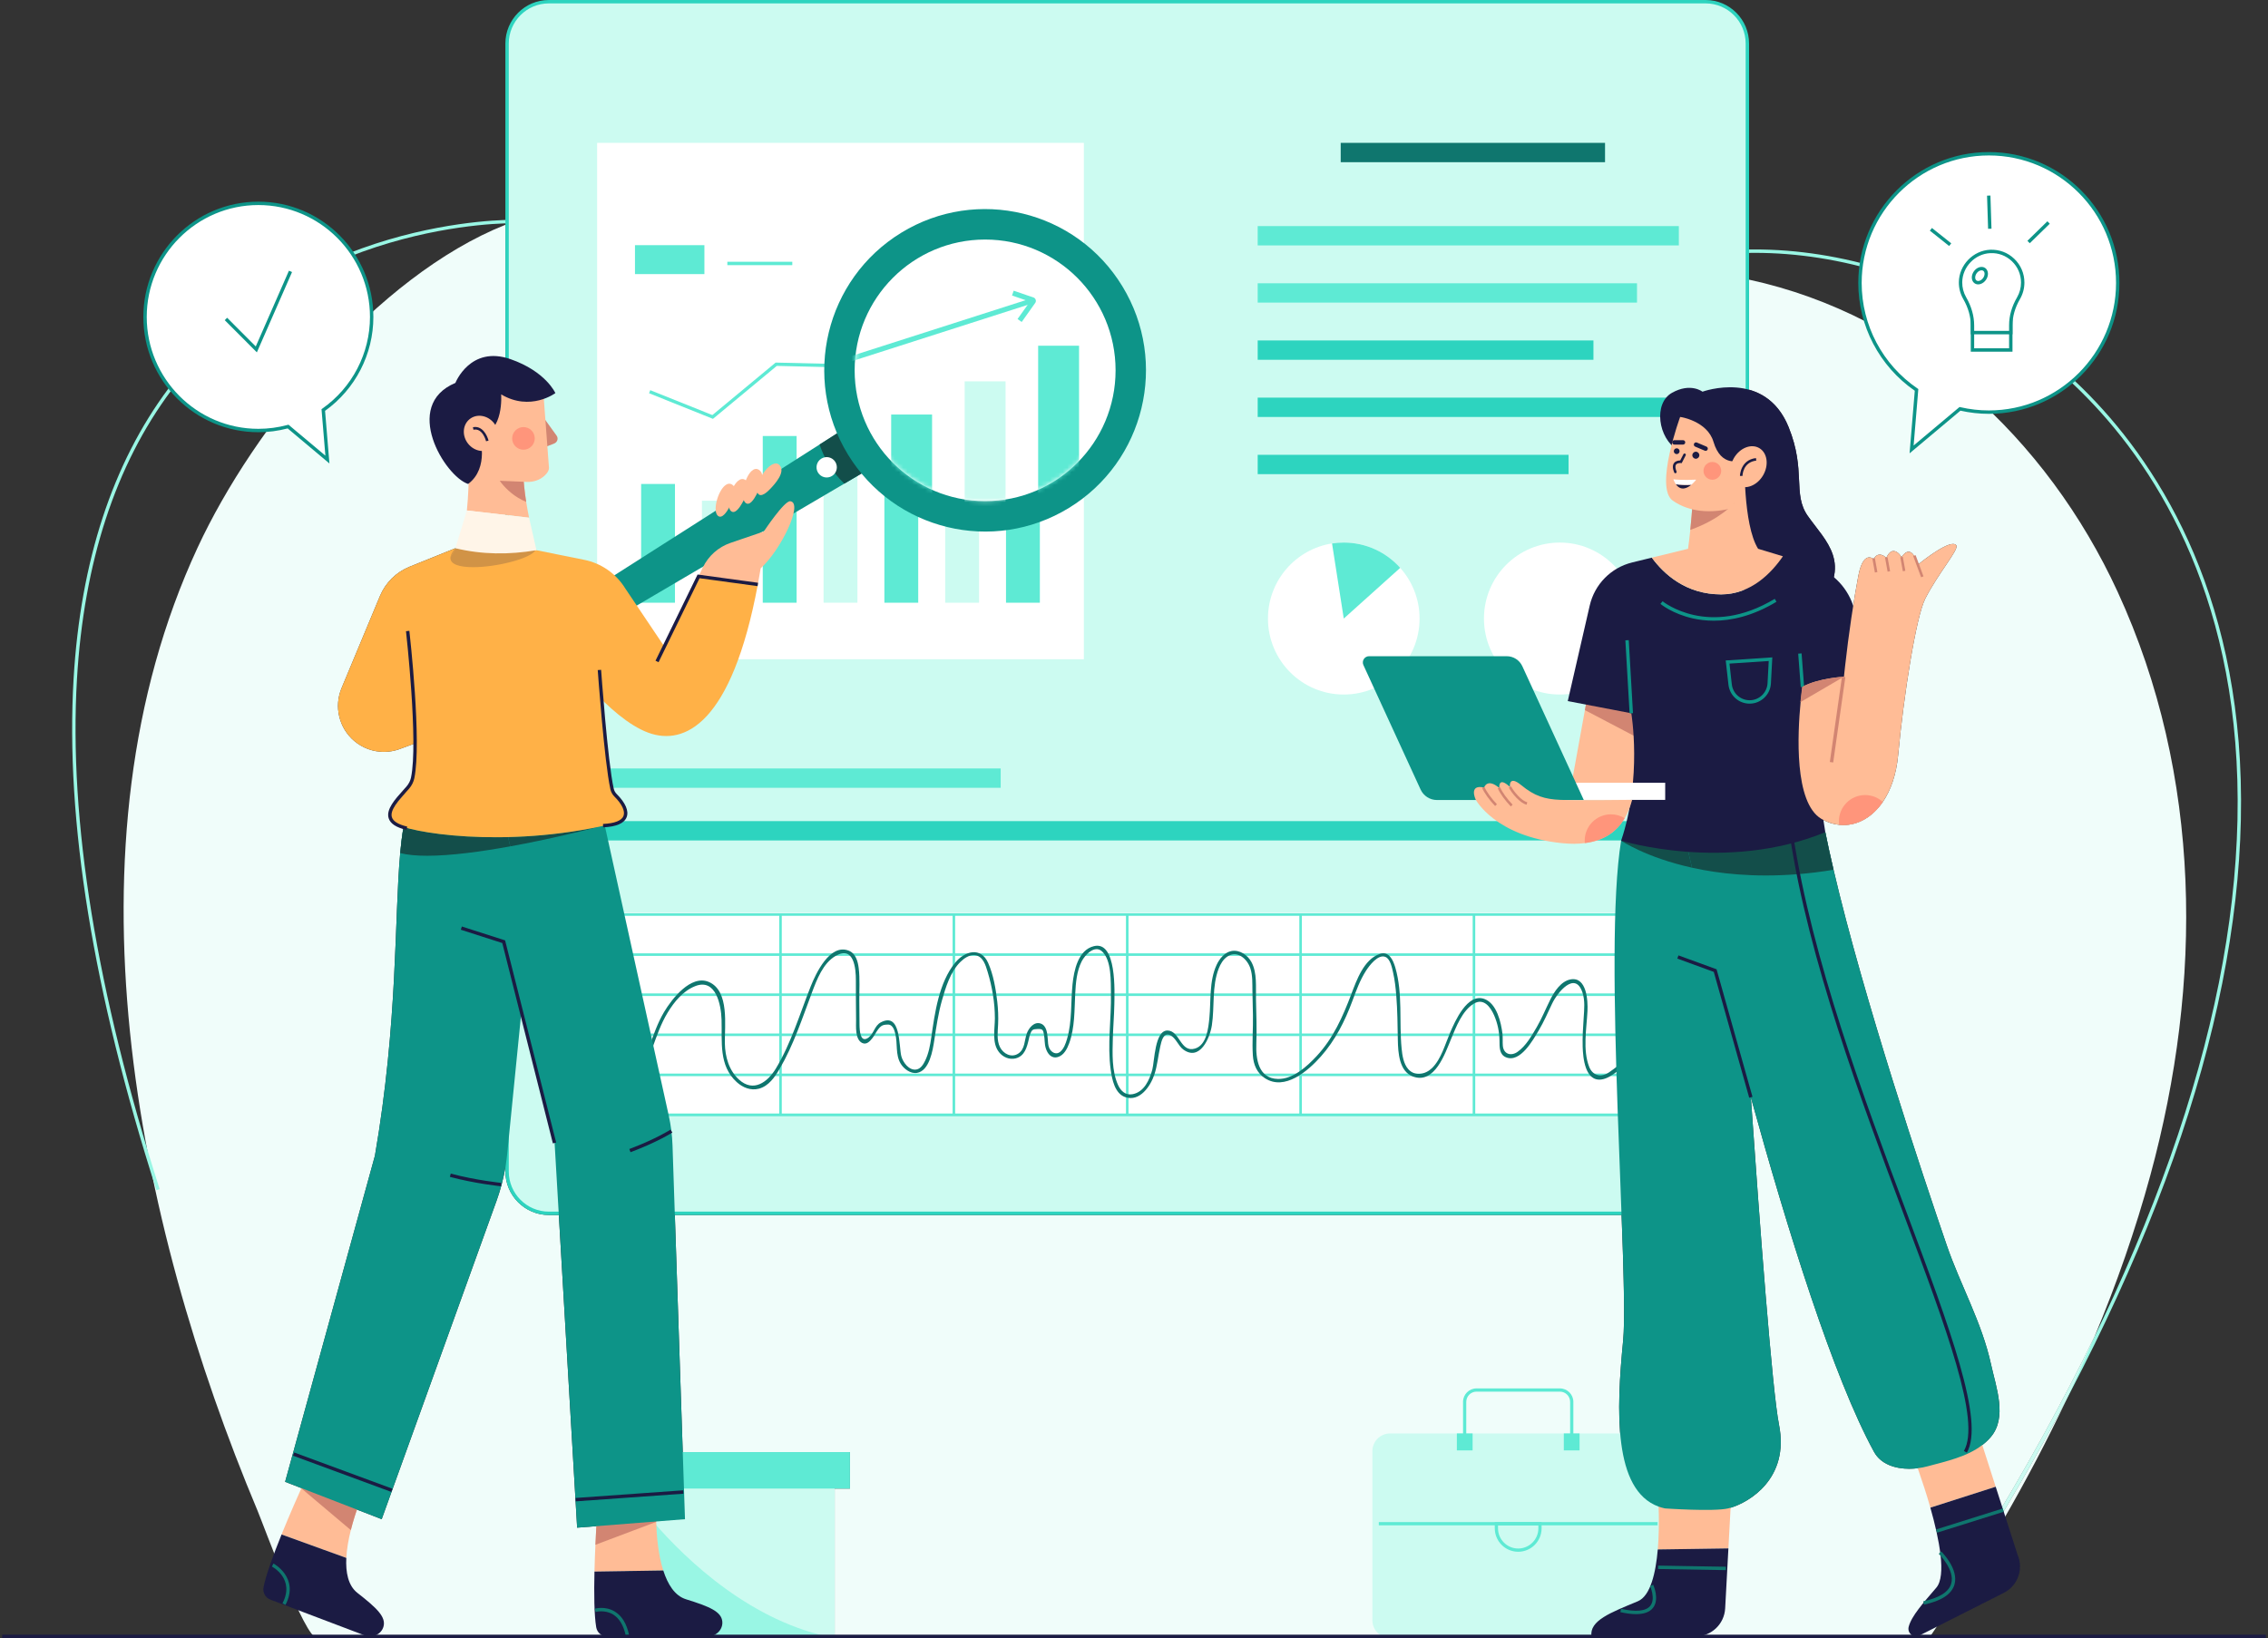 <svg width="526" height="380" viewBox="0 0 526 380" fill="none" xmlns="http://www.w3.org/2000/svg">
<rect x="0" y="0" width="526" height="380" fill="#333333" stroke="none"/>
<path d="M460.601 357.352L459.935 356.943C498.018 294.84 517.861 238.734 518.92 190.176C520.014 139.957 500.592 109.252 484.11 92.336C468.278 76.09 447.555 64.788 425.75 60.514C405.313 56.508 385.309 59.053 370.87 67.497L370.474 66.817C385.077 58.277 405.281 55.697 425.901 59.741C447.86 64.045 468.731 75.426 484.673 91.785C501.262 108.809 520.806 139.701 519.706 190.192C518.647 238.891 498.76 295.134 460.601 357.352Z" fill="#99F6E4"/>
<path d="M447.395 380H193.579V345.318H197.129V336.854H158.346L156.511 281.86H376.08C376.586 295.386 376.897 306.317 376.435 311.048C374.853 327.193 374.14 345.658 384.671 349.504C385.133 349.671 385.621 349.809 386.13 349.92C386.13 349.92 391.138 350.273 395.483 350.273C397.655 350.273 399.664 350.185 400.799 349.92C400.971 349.882 401.157 349.835 401.361 349.765C405.621 348.517 415.093 343.026 412.587 330.487C411.016 322.607 408.12 284.098 406.061 254.548C414.511 285.211 425.178 319.528 434.637 336.817C436.181 339.628 439.444 340.722 442.783 340.722C443.44 340.722 444.103 340.681 444.754 340.599C445.546 340.505 446.326 340.353 447.074 340.148C451.318 338.998 456.15 337.983 459.734 335.215C460.435 334.689 461.086 334.084 461.673 333.397C465.603 328.848 462.931 321.813 461.783 316.574C459.624 306.673 454.713 298.245 451.466 288.795C446.059 273.019 432.251 231.774 425.241 201.772C424.524 198.74 423.889 195.815 423.33 193.041L405.646 193.58V137.171L421.365 141.034C429.944 130.789 423.374 125.528 419.268 119.691C415.665 114.569 418.941 109.25 414.816 99.072C412.672 93.782 409.145 91.376 405.646 90.407V64.876C444.047 73.191 474.723 101.651 491.13 137.293C510.766 179.944 510.895 227.938 498.7 272.691C495.258 285.321 490.891 297.819 485.757 310.103C478.37 325.299 469.759 340.921 459.935 356.943L460.601 357.352C467.442 346.2 473.698 335.237 479.36 324.476C470.281 343.71 459.416 362.326 447.395 380ZM426.527 191.339C426.863 191.377 427.196 191.393 427.53 191.393C430.884 191.393 434.238 189.599 436.665 186.028C438.482 183.374 439.796 179.733 440.227 175.115C441.538 161.065 444.392 143.027 446.514 138.867C449.523 132.957 454.374 127.44 453.72 126.518C453.556 126.288 453.292 126.188 452.956 126.188C450.62 126.188 444.811 130.986 444.811 130.986C444.811 130.986 444.053 127.995 442.641 127.995C442.17 127.995 441.626 128.327 441.013 129.213C441.013 129.213 440.174 127.824 439.155 127.824C438.614 127.824 438.02 128.215 437.476 129.41C437.476 129.41 436.769 128.659 435.948 128.659C435.474 128.659 434.961 128.911 434.527 129.71C434.527 129.71 434.1 129.297 433.518 129.297C432.732 129.297 431.67 130.044 430.994 133.548C429.941 139.024 428.721 147.259 427.919 154.517C427.825 155.36 427.731 156.179 427.652 156.991C427.652 156.991 421.758 157.29 418.026 159.355C418.026 159.355 417.819 160.734 417.602 162.909C416.894 170.135 416.083 186.195 422.412 189.955C423.723 190.734 425.112 191.2 426.527 191.339ZM145.37 380H73.522C70.66 380 61.114 353.746 59.729 350.446C31.462 283.096 13.744 196.162 45.822 127.046C58.851 98.975 87.383 64.039 117.211 52.146V88.748L111.709 88.828L106.732 104.194L113.15 111.417L117.211 111.586V125.697L113.936 124.813L107.035 126.878L105.618 127.178L94.987 131.468C91.899 132.715 89.433 135.146 88.138 138.221L79.215 159.634C77.427 163.925 78.617 168.883 82.157 171.889C84.109 173.545 86.554 174.414 89.033 174.415C90.267 174.415 91.509 174.2 92.703 173.759L96.091 172.511C96.143 177.01 95.96 180.62 95.335 181.773C93.24 185.643 88.524 188.685 91.406 190.898C91.791 191.194 92.531 191.519 93.583 191.847C93.399 192.893 93.239 194.003 93.098 195.172C92.996 196.045 92.902 196.953 92.815 197.899C91.432 213.06 92.32 236.959 86.952 268.101L66.125 343.751L88.524 352.419L115.175 278.513C116.081 276.001 116.762 273.406 117.211 270.774V271.758C117.211 277.328 121.731 281.86 127.288 281.86H129.604L133.849 354.389L145.37 353.482V380Z" fill="#F0FDFA"/>
<path d="M460.601 357.352L459.935 356.942C469.759 340.92 478.369 325.299 485.757 310.103C483.739 314.929 481.604 319.72 479.36 324.476C473.698 335.237 467.442 346.2 460.601 357.352Z" fill="#CCFBF1"/>
<path d="M36.278 276.101C21.599 230.204 15.135 190.293 17.067 157.477C18.674 130.184 26.085 107.515 39.094 90.1C68.899 50.201 118.684 50.989 119.185 51.003L119.165 51.791C118.681 51.776 69.273 51.006 39.716 90.581C26.804 107.871 19.448 130.396 17.851 157.532C15.926 190.249 22.378 230.059 37.027 275.862L36.278 276.101Z" fill="#99F6E4"/>
<path d="M395.57 281.466H127.287C121.939 281.466 117.603 277.12 117.603 271.758V10.104C117.603 4.741 121.939 0.394 127.287 0.394H395.57C400.918 0.394 405.253 4.741 405.253 10.104V271.758C405.253 277.12 400.918 281.466 395.57 281.466Z" fill="#CCFBF1"/>
<path d="M127.287 0.788C122.164 0.788 117.996 4.967 117.996 10.104V271.758C117.996 276.893 122.164 281.072 127.287 281.072H395.567C400.691 281.072 404.86 276.893 404.86 271.758V10.104C404.86 4.967 400.691 0.788 395.567 0.788H127.287ZM395.567 281.86H127.287C121.731 281.86 117.21 277.328 117.21 271.758V10.104C117.21 4.533 121.731 0 127.287 0H395.567C401.125 0 405.646 4.533 405.646 10.104V271.758C405.646 277.328 401.125 281.86 395.567 281.86Z" fill="#2DD4BF"/>
<path d="M372.244 33.141H310.941V37.626H372.244V33.141Z" fill="#0F766E"/>
<path d="M389.359 52.447H291.687V56.932H389.359V52.447Z" fill="#5EEAD4"/>
<path d="M379.657 65.712H291.687V70.197H379.657V65.712Z" fill="#5EEAD4"/>
<path d="M369.556 78.977H291.687V83.462H369.556V78.977Z" fill="#2DD4BF"/>
<path d="M389.359 92.242H291.687V96.727H389.359V92.242Z" fill="#2DD4BF"/>
<path d="M363.784 105.507H291.687V109.992H363.784V105.507Z" fill="#2DD4BF"/>
<path d="M232.081 178.267H138.338V182.752H232.081V178.267Z" fill="#5EEAD4"/>
<path d="M380.99 190.482H138.608V194.967H380.99V190.482Z" fill="#2DD4BF"/>
<path d="M251.373 33.141H138.486V152.928H251.373V33.141Z" fill="white"/>
<path d="M156.542 112.27H148.694V139.818H156.542V112.27Z" fill="#5EEAD4"/>
<path d="M170.646 116.153H162.797V139.818H170.646V116.153Z" fill="#CCFBF1"/>
<path d="M184.75 101.145H176.901V139.818H184.75V101.145Z" fill="#5EEAD4"/>
<path d="M198.854 103.914H191.005V139.818H198.854V103.914Z" fill="#CCFBF1"/>
<path d="M212.957 91.521H205.109V139.818H212.957V91.521Z" fill="#5EEAD4"/>
<path d="M227.061 84.825H219.212V139.819H227.061V84.825Z" fill="#CCFBF1"/>
<path d="M241.165 78.855H233.316V139.819H241.165V78.855Z" fill="#5EEAD4"/>
<path d="M165.351 97.165L150.529 91.221L150.812 90.511L165.213 96.287L179.888 84.111L193.576 84.43L234.838 58.883L235.239 59.533L193.784 85.199L180.155 84.882L165.351 97.165Z" fill="#5EEAD4"/>
<path d="M163.368 56.873H147.265V63.585H163.368V56.873Z" fill="#5EEAD4"/>
<path d="M183.752 60.722H168.688V61.51H183.752V60.722Z" fill="#5EEAD4"/>
<path d="M379.323 143.491C379.323 153.226 371.455 161.117 361.744 161.117C352.036 161.117 344.164 153.226 344.164 143.491C344.164 133.756 352.036 125.864 361.744 125.864C371.455 125.864 379.323 133.756 379.323 143.491Z" fill="white"/>
<path d="M311.649 161.118C301.941 161.118 294.069 153.227 294.069 143.494C294.069 134.691 300.511 127.388 308.93 126.069C309.813 125.934 310.722 125.863 311.649 125.863C316.852 125.863 321.523 128.131 324.736 131.731C327.531 134.853 329.229 138.976 329.229 143.494C329.229 153.227 321.357 161.118 311.649 161.118Z" fill="white"/>
<path d="M311.649 143.494L308.93 126.069C309.813 125.934 310.722 125.863 311.649 125.863C316.852 125.863 321.523 128.131 324.736 131.731L311.649 143.494Z" fill="#5EEAD4"/>
<path d="M381.644 211.752H140.401V258.244H381.644V211.752Z" fill="white"/>
<path d="M141.108 258.348H381.754V212.448H141.108V258.348ZM382.345 258.941H140.519V211.856H382.345V258.941Z" fill="#5EEAD4"/>
<path d="M382.049 249.05H140.813V249.643H382.049V249.05Z" fill="#5EEAD4"/>
<path d="M382.049 239.752H140.813V240.344H382.049V239.752Z" fill="#5EEAD4"/>
<path d="M382.049 230.453H140.813V231.046H382.049V230.453Z" fill="#5EEAD4"/>
<path d="M382.049 221.155H140.813V221.747H382.049V221.155Z" fill="#5EEAD4"/>
<path d="M342.14 212.152H341.549V258.644H342.14V212.152Z" fill="#5EEAD4"/>
<path d="M301.932 212.152H301.344V258.644H301.932V212.152Z" fill="#5EEAD4"/>
<path d="M261.726 212.152H261.137V258.644H261.726V212.152Z" fill="#5EEAD4"/>
<path d="M221.52 212.152H220.931V258.644H221.52V212.152Z" fill="#5EEAD4"/>
<path d="M181.314 212.152H180.724V258.644H181.314V212.152Z" fill="#5EEAD4"/>
<path d="M147.439 251.281C150.946 246.383 151.704 240.076 154.836 234.916C156.365 232.401 158.388 229.904 161.188 228.779C166.014 226.841 167.245 233.085 167.347 236.552C167.498 241.652 166.654 247.187 170.857 251.02C172.26 252.296 174.116 253.056 176.01 252.552C178.28 251.946 179.692 249.863 180.816 247.947C184.033 242.462 186.076 236.177 188.311 230.245C189.44 227.25 190.875 223.411 193.832 221.734C198.046 219.339 198.507 224.634 198.497 227.424C198.486 230.484 198.518 233.542 198.544 236.599C198.557 238.068 198.255 241.135 199.978 241.955C200.992 242.437 201.796 241.516 202.364 240.776C202.859 240.133 203.203 239.379 203.696 238.743C204.161 238.137 204.574 237.775 205.412 237.706C206.182 237.643 206.55 237.633 207.073 238.342C207.364 238.74 207.5 239.297 207.623 239.761C208.229 242.055 207.606 244.656 208.903 246.774C209.624 247.953 211.176 249.129 212.635 248.898C215.58 248.432 216.328 243.622 216.682 241.308C217.154 238.213 217.597 235.137 218.447 232.117C219.303 229.075 220.413 225.441 222.719 223.165C223.598 222.302 224.807 221.438 226.106 221.583C228.004 221.797 228.598 223.944 229.062 225.482C230.108 228.959 230.736 232.593 230.733 236.227C230.731 238.74 230.003 241.882 231.672 244.054C232.567 245.22 234.086 245.888 235.54 245.526C237.664 244.996 238.178 242.925 238.609 241.053C238.695 240.678 238.76 240.293 238.9 239.937C239.314 238.878 239.479 238.755 240.616 238.708C241.868 238.658 241.917 238.954 242.118 239.994C242.321 241.04 242.216 242.1 242.531 243.137C242.929 244.448 243.848 245.655 245.361 245.201C246.758 244.785 247.505 243.288 247.967 242.021C249.293 238.383 249.17 234.355 249.367 230.547C249.499 228.023 249.701 225.315 250.863 223.024C251.619 221.536 253.851 219.125 255.577 220.694C257.823 222.74 257.603 227.723 257.655 230.475C257.765 236.379 256.777 242.308 257.6 248.189C257.908 250.389 258.531 253.674 260.966 254.509C264.339 255.659 266.823 251.978 267.719 249.286C268.432 247.146 268.596 244.905 269.102 242.717C269.369 241.57 269.775 239.471 271.34 240.126C272.689 240.691 273.245 242.604 274.434 243.471C278.263 246.263 280.608 240.814 281.06 237.863C281.718 233.551 281.038 228.801 282.648 224.678C283.057 223.635 283.695 222.529 284.651 221.898C286.99 220.351 289.297 222.488 290.001 224.675C290.536 226.33 290.435 228.193 290.466 229.914C290.501 231.78 290.551 233.646 290.586 235.515C290.643 238.601 290.366 241.75 290.564 244.823C290.699 246.96 291.507 248.905 293.349 250.112C297.971 253.138 303.375 248.416 306.323 245.1C309.675 241.334 311.929 236.858 313.664 232.161C314.541 229.788 315.418 227.361 316.789 225.221C317.54 224.045 319.634 221.224 321.35 222.002C322.469 222.51 322.84 224.54 323.083 225.583C323.488 227.348 323.683 229.157 323.828 230.96C324.107 234.387 324.126 237.822 324.189 241.261C324.243 244.17 324.488 248.558 327.713 249.737C332.749 251.574 335.151 244.344 336.547 241.003C337.701 238.235 339.109 234.484 341.794 232.839C344.079 231.439 345.67 233.595 346.513 235.515C347.324 237.356 347.742 239.401 347.767 241.409C347.786 242.809 347.676 244.568 349.207 245.242C352.549 246.72 355.592 241.176 356.893 238.992C358.075 237 358.974 234.913 359.968 232.823C361.216 230.198 365.299 225.18 366.997 230.21C367.638 232.108 367.415 234.157 367.289 236.12C367.145 238.342 366.988 240.574 367.057 242.806C367.135 245.384 367.604 251.004 371.48 250.408C373.831 250.046 376.252 247.452 378.013 245.98C380.594 243.824 383.027 241.504 385.337 239.061C385.683 238.692 385.13 238.134 384.781 238.503C382.47 240.949 380.037 243.266 377.456 245.422C376.076 246.579 374.668 247.748 373.178 248.757C371.235 250.068 369.336 249.475 368.559 247.464C367.038 243.524 367.965 238.648 368.17 234.544C368.292 232.108 367.987 226.522 364.259 227.2C362.027 227.607 360.483 230.021 359.55 231.884C358.493 233.996 357.626 236.167 356.437 238.216C355.255 240.246 353.894 242.661 351.929 244.025C350.445 245.053 348.707 244.568 348.54 242.569C348.465 241.658 348.562 240.75 348.455 239.833C348.144 237.189 347.141 232.817 344.284 231.748C340.323 230.261 337.434 236.949 336.305 239.565C335.151 242.248 334.255 245.68 332.121 247.77C330.615 249.245 328.172 249.756 326.632 248.051C325.506 246.802 325.223 244.839 325.066 243.234C324.453 237.006 325.381 230.57 323.608 224.464C323.095 222.702 322.124 220.527 319.948 221.299C316.305 222.592 314.645 227.339 313.403 230.611C311.419 235.84 309.222 240.845 305.352 244.999C303.12 247.398 299.885 250.364 296.396 250.292C291.812 250.2 291.24 245.614 291.372 242.1C291.501 238.664 291.366 235.216 291.29 231.78C291.23 229.009 291.601 225.709 290.237 223.175C289.369 221.564 287.527 220.278 285.628 220.615C284.012 220.902 282.815 222.425 282.161 223.827C280.407 227.6 280.872 232.149 280.476 236.186C280.249 238.491 279.841 242.443 277.15 243.247C273.764 244.256 273.657 239.156 270.809 239.058C267.791 238.954 267.766 246.222 267.244 248.136C266.599 250.497 265.373 253.311 262.693 253.825C261.035 254.14 259.93 253.094 259.287 251.666C257.822 248.416 258.002 244.319 258.093 240.836C258.161 238.235 258.393 235.644 258.438 233.041C258.487 230.239 259.044 218.192 253.709 219.484C250.018 220.376 249.073 225.154 248.745 228.322C248.308 232.54 248.677 236.861 247.477 240.981C247.165 242.052 246.75 243.291 245.856 244.019C244.924 244.776 243.813 244.129 243.354 243.152C243.043 242.49 243.058 241.655 242.997 240.949C242.893 239.748 242.743 237.964 241.41 237.46C239.869 236.88 238.606 238.459 238.142 239.726C237.568 241.299 237.756 243.364 236.164 244.407C234.566 245.45 232.69 244.467 231.92 242.919C231.117 241.308 231.407 239.345 231.485 237.611C231.564 235.852 231.489 234.093 231.287 232.341C230.945 229.375 230.391 226.122 229.175 223.373C227.496 219.585 223.758 220.593 221.532 223.314C217.755 227.934 216.804 234.96 215.985 240.662C215.723 242.49 215.376 244.388 214.56 246.062C214.142 246.919 213.542 247.931 212.524 248.104C210.822 248.394 209.414 246.427 209.04 245.028C208.433 242.755 209.006 234.689 204.284 237.164C202.819 237.933 202.678 239.767 201.428 240.691C199.474 242.131 199.354 238.944 199.34 237.709C199.319 235.859 199.308 234.005 199.292 232.155C199.271 229.668 199.459 227.087 199.157 224.612C198.964 223.033 198.484 221.195 196.858 220.543C192.457 218.781 189.174 225.905 187.993 228.889C185.489 235.222 183.482 241.989 179.959 247.846C178.025 251.061 174.727 253.472 171.413 250.462C169.045 248.309 168.174 245.151 168.112 242.052C168.031 238.03 169.232 229.895 164.422 227.805C160.23 225.983 155.787 231.78 154.014 234.762C150.985 239.855 150.202 246.077 146.76 250.884C146.465 251.297 147.146 251.691 147.439 251.281Z" fill="#0F766E"/>
<path d="M381.795 379.999H322.41C320.134 379.999 318.286 378.149 318.286 375.864V336.659C318.286 334.374 320.134 332.523 322.41 332.523H381.795C384.074 332.523 385.923 334.374 385.923 336.659V375.864C385.923 378.149 384.074 379.999 381.795 379.999Z" fill="#CCFBF1"/>
<path d="M384.429 353.094H319.775V353.844H384.429V353.094Z" fill="#5EEAD4"/>
<path d="M347.421 353.844V354.534C347.421 357.122 349.521 359.224 352.102 359.224C354.683 359.224 356.783 357.122 356.783 354.534V353.844H347.421ZM352.102 359.978C349.109 359.978 346.673 357.535 346.673 354.534V353.094H357.531V354.534C357.531 357.535 355.098 359.978 352.102 359.978Z" fill="#5EEAD4"/>
<path d="M364.897 334.947H364.149V325.211C364.149 323.899 363.083 322.831 361.776 322.831H342.432C341.124 322.831 340.059 323.899 340.059 325.211V334.947H339.311V325.211C339.311 323.483 340.71 322.081 342.432 322.081H361.776C363.495 322.081 364.897 323.483 364.897 325.211V334.947Z" fill="#5EEAD4"/>
<path d="M341.53 332.523H337.88V336.464H341.53V332.523Z" fill="#5EEAD4"/>
<path d="M366.337 332.523H362.684V336.464H366.337V332.523Z" fill="#5EEAD4"/>
<path d="M193.579 339.707H145.37V379.999H193.579V339.707Z" fill="#CCFBF1"/>
<path d="M197.129 336.854H141.819V345.318H197.129V336.854Z" fill="#5EEAD4"/>
<path d="M193.579 379.999H145.37V353.481L151.477 353.002C159.381 362.118 174.44 376.409 193.579 379.999Z" fill="#99F6E4"/>
<path d="M461.261 35.667C444.754 35.667 431.371 49.085 431.371 65.637C431.371 75.957 436.574 85.057 444.493 90.448L443.345 104.255L454.565 94.842C456.719 95.337 458.957 95.607 461.261 95.607C477.769 95.607 491.152 82.189 491.152 65.637C491.152 49.085 477.769 35.667 461.261 35.667Z" fill="white"/>
<path d="M461.261 36.061C444.996 36.061 431.764 49.328 431.764 65.637C431.764 75.449 436.605 84.602 444.713 90.122L444.902 90.251L443.814 103.347L454.462 94.415L454.65 94.459C456.832 94.959 459.055 95.213 461.261 95.213C477.527 95.213 490.759 81.945 490.759 65.637C490.759 49.328 477.527 36.061 461.261 36.061ZM442.874 105.163L444.081 90.644C435.873 84.964 430.978 75.633 430.978 65.637C430.978 48.894 444.562 35.273 461.261 35.273C477.961 35.273 491.545 48.894 491.545 65.637C491.545 82.379 477.961 96.001 461.261 96.001C459.061 96.001 456.845 95.755 454.666 95.269L442.874 105.163Z" fill="#0D9488"/>
<path d="M466.348 71.942H457.46V81.189H466.348V71.942Z" fill="white"/>
<path d="M457.853 80.796H465.955V72.336H457.853V80.796ZM466.741 81.584H457.067V71.548H466.741V81.584Z" fill="#0D9488"/>
<path d="M469.114 65.552C469.114 61.446 465.7 58.14 461.563 58.33C457.797 58.503 454.741 61.682 454.694 65.462C454.678 66.806 455.027 68.066 455.653 69.149C456.772 71.096 457.461 73.262 457.461 75.51V77.154H466.348V75.445C466.348 73.227 467.03 71.09 468.143 69.172C468.762 68.109 469.114 66.873 469.114 65.552Z" fill="white"/>
<path d="M457.854 76.76H465.955V75.445C465.955 73.264 466.577 71.087 467.804 68.974C468.404 67.939 468.721 66.756 468.721 65.552C468.721 63.667 467.973 61.911 466.612 60.608C465.254 59.306 463.484 58.635 461.582 58.724C458.045 58.887 455.131 61.911 455.087 65.467C455.071 66.692 455.386 67.897 455.993 68.952C457.228 71.098 457.854 73.305 457.854 75.51V76.76ZM466.741 77.548H457.068V75.51C457.068 73.445 456.477 71.371 455.31 69.346C454.635 68.168 454.286 66.824 454.301 65.457C454.348 61.492 457.599 58.118 461.544 57.936C463.663 57.841 465.641 58.586 467.156 60.038C468.674 61.491 469.507 63.449 469.507 65.552C469.507 66.895 469.152 68.216 468.483 69.37C467.329 71.362 466.741 73.405 466.741 75.445V77.548Z" fill="#0D9488"/>
<path d="M460.258 64.704C459.702 65.502 458.765 65.808 458.168 65.388C457.571 64.968 457.539 63.981 458.096 63.183C458.655 62.384 459.592 62.078 460.189 62.498C460.787 62.918 460.818 63.905 460.258 64.704Z" fill="white"/>
<path d="M459.57 62.703C459.469 62.703 459.362 62.721 459.252 62.758C458.941 62.859 458.636 63.096 458.419 63.409C458.199 63.721 458.08 64.088 458.092 64.415C458.102 64.704 458.209 64.935 458.394 65.066C458.58 65.195 458.831 65.219 459.105 65.128C459.419 65.025 459.715 64.794 459.938 64.477C460.158 64.165 460.274 63.798 460.265 63.471C460.255 63.182 460.148 62.951 459.963 62.82C459.853 62.743 459.718 62.703 459.57 62.703ZM458.784 65.972C458.476 65.972 458.187 65.884 457.941 65.71C457.549 65.435 457.322 64.983 457.306 64.44C457.291 63.938 457.457 63.412 457.775 62.956C458.096 62.501 458.529 62.164 459.007 62.009C459.516 61.842 460.029 61.904 460.416 62.175C460.802 62.447 461.035 62.91 461.051 63.446C461.066 63.948 460.9 64.474 460.582 64.93C460.262 65.385 459.825 65.722 459.35 65.877C459.158 65.94 458.966 65.972 458.784 65.972Z" fill="#0D9488"/>
<path d="M452.05 57.066L447.573 53.502L448.061 52.885L452.537 56.449L452.05 57.066Z" fill="#0D9488"/>
<path d="M461.085 53.078L460.84 45.388L461.626 45.363L461.871 53.053L461.085 53.078Z" fill="#0D9488"/>
<path d="M470.749 56.426L470.202 55.861L474.836 51.335L475.386 51.9L470.749 56.426Z" fill="#0D9488"/>
<path d="M86.2 73.523C86.2 58.971 74.434 47.173 59.92 47.173C45.406 47.173 33.64 58.971 33.64 73.523C33.64 88.076 45.406 99.873 59.92 99.873C62.305 99.873 64.613 99.549 66.809 98.952L75.932 106.606L74.977 95.114C81.76 90.349 86.2 82.458 86.2 73.523Z" fill="white"/>
<path d="M66.904 98.518L75.462 105.698L74.567 94.921L74.751 94.791C81.674 89.928 85.807 81.978 85.807 73.523C85.807 59.211 74.194 47.567 59.92 47.567C45.646 47.567 34.032 59.211 34.032 73.523C34.032 87.835 45.646 99.479 59.92 99.479C62.207 99.479 64.49 99.174 66.707 98.572L66.904 98.518ZM76.402 107.514L66.714 99.385C64.493 99.971 62.208 100.267 59.92 100.267C45.212 100.267 33.247 88.27 33.247 73.523C33.247 58.776 45.212 46.779 59.92 46.779C74.628 46.779 86.593 58.776 86.593 73.523C86.593 82.159 82.408 90.285 75.387 95.306L76.402 107.514Z" fill="#0D9488"/>
<path d="M59.574 81.743L52.123 74.272L52.678 73.715L59.317 80.371L67.011 62.797L67.731 63.114L59.574 81.743Z" fill="#0D9488"/>
<path d="M202.857 108.061L195.809 112.198L120.875 156.224C118.569 157.579 115.87 157.26 114.8 155.503L114.797 155.498C113.727 153.742 114.677 151.188 116.933 149.751L190.077 103.118L197.115 98.632L202.857 108.061Z" fill="#0D9488"/>
<path d="M195.809 112.198C194.434 110.877 193.225 109.376 192.205 107.702C191.315 106.24 190.608 104.701 190.077 103.118L197.115 98.632L202.857 108.06L195.809 112.198Z" fill="#134E4A"/>
<path d="M192.956 110.42C191.845 111.1 190.394 110.749 189.715 109.634C189.037 108.52 189.388 107.065 190.499 106.385C191.61 105.705 193.061 106.057 193.74 107.171C194.418 108.285 194.067 109.74 192.956 110.42Z" fill="white"/>
<path d="M247.91 117.83C230.327 128.595 207.369 123.03 196.632 105.4C185.896 87.77 191.446 64.751 209.03 53.986C226.613 43.221 249.571 48.785 260.307 66.416C271.045 84.046 265.493 107.065 247.91 117.83Z" fill="#0D9488"/>
<path d="M258.728 85.908C258.728 102.663 245.181 116.246 228.47 116.246C211.759 116.246 198.212 102.663 198.212 85.908C198.212 69.152 211.759 55.569 228.47 55.569C245.181 55.569 258.728 69.152 258.728 85.908Z" fill="white"/>
<mask id="mask0_1717_1161" style="mask-type:alpha" maskUnits="userSpaceOnUse" x="198" y="55" width="61" height="62">
<path d="M258.728 85.908C258.728 102.663 245.181 116.246 228.47 116.246C211.759 116.246 198.212 102.663 198.212 85.908C198.212 69.152 211.759 55.569 228.47 55.569C245.181 55.569 258.728 69.152 258.728 85.908Z" fill="white"/>
</mask>
<g mask="url(#mask0_1717_1161)">
<path d="M216.168 96.162H206.684V154.528H216.168V96.162Z" fill="#5EEAD4"/>
<path d="M233.212 88.465H223.728V154.922H233.212V88.465Z" fill="#CCFBF1"/>
<path d="M250.256 80.199H240.771V153.872H250.256V80.199Z" fill="#5EEAD4"/>
<path d="M196.559 84.114L196.2 82.988L239.661 69.059L240.02 70.184L196.559 84.114Z" fill="#5EEAD4"/>
<path d="M239.118 69.609L239.101 69.633L239.118 69.609ZM239.284 70.122L239.322 70.135L239.284 70.122ZM236.955 74.69L235.995 74.005L238.857 69.975L234.712 68.553L235.095 67.435L239.671 69.007C239.912 69.073 240.125 69.281 240.208 69.554C240.292 69.826 240.231 70.118 240.047 70.335L236.955 74.69Z" fill="#5EEAD4"/>
</g>
<path d="M153.827 364.328C149.08 364.397 142.274 364.507 137.873 364.57C137.92 362.436 137.998 360.309 138.093 358.361C138.305 353.507 138.58 349.756 138.58 349.756L152.184 349.661C152.184 349.661 152.121 351.017 152.184 353.05C152.271 356.06 152.624 360.551 153.827 364.328Z" fill="#FFBC96"/>
<path d="M159.096 370.997C156.486 370.187 154.853 367.515 153.83 364.325C149.08 364.397 142.274 364.504 137.87 364.571C137.751 369.598 137.795 374.654 138.276 377.494C138.485 378.726 139.538 379.628 140.784 379.628H164.163C166.069 379.628 167.713 378.03 167.516 376.129C167.279 373.856 164.604 372.706 159.096 370.997Z" fill="#1B1B43"/>
<path d="M152.184 353.05L138.092 358.361C138.304 353.507 138.58 349.756 138.58 349.756L152.184 349.661C152.184 349.661 152.121 351.017 152.184 353.05Z" fill="#D28572"/>
<path d="M145.119 379.423C144.62 377.05 143.629 375.398 142.171 374.515C140.262 373.362 138.167 373.935 138.145 373.942L137.928 373.185C138.026 373.157 140.36 372.504 142.567 373.835C144.225 374.834 145.342 376.659 145.888 379.262L145.119 379.423Z" fill="#0F766E"/>
<path d="M83.958 347.108C83.958 347.108 82.449 350.622 81.364 354.95C80.846 357.015 80.429 359.265 80.319 361.402C75.847 359.788 69.45 357.472 65.3 355.965C67.225 351.221 69.284 346.572 70.393 344.129L70.424 344.066C70.903 342.995 71.194 342.364 71.194 342.364L83.958 347.108Z" fill="#FFBC96"/>
<path d="M82.888 369.513C80.733 367.826 80.148 364.75 80.318 361.403C75.849 359.786 69.446 357.469 65.303 355.969C63.419 360.627 61.675 365.374 61.122 368.202C60.882 369.425 61.548 370.644 62.713 371.086L84.58 379.382C86.362 380.059 88.464 379.148 88.95 377.301C89.531 375.089 87.436 373.065 82.888 369.513Z" fill="#1B1B43"/>
<path d="M83.958 347.108C83.958 347.108 82.449 350.622 81.364 354.95L69.96 345.327L70.393 344.129L70.424 344.066C70.904 342.995 71.194 342.364 71.194 342.364L83.958 347.108Z" fill="#D28572"/>
<path d="M66.211 372.302L65.515 371.937C68.443 366.31 63.282 363.521 63.062 363.407L63.425 362.708C63.486 362.739 69.499 365.986 66.211 372.302Z" fill="#0F766E"/>
<path d="M158.865 352.419L133.848 354.389L128.606 264.817L120.857 235.367L110.718 196.855L110.192 194.847L107.748 185.565L107.386 184.178L112.172 183.744L138.037 181.42L139.601 188.512V188.521L155.092 258.756C155.595 261.041 155.894 263.373 155.972 265.712L158.865 352.419Z" fill="#0D9488"/>
<path d="M122.845 215.437L120.857 235.367L117.635 267.629C117.265 271.342 116.44 275.004 115.175 278.513L88.524 352.419L66.125 343.751L86.952 268.101C92.32 236.959 91.432 213.06 92.815 197.899C92.902 196.953 92.996 196.045 93.098 195.172C93.656 190.529 94.521 186.847 95.99 184.178L107.748 185.564L116.031 186.542L117.831 194.176L118.193 195.72L122.845 215.437Z" fill="#0D9488"/>
<path fill-rule="evenodd" clip-rule="evenodd" d="M118.338 196.338L118.193 195.72L117.834 194.189C124.239 194.034 131.367 193.35 138.731 191.831C135.762 192.6 127.391 194.696 118.338 196.338Z" fill="#134E4A"/>
<path d="M99.062 198.519C96.63 198.519 94.494 198.33 92.815 197.899C92.901 196.953 92.996 196.045 93.098 195.172C93.238 194.003 93.398 192.893 93.583 191.847C97.349 193.019 105.117 194.223 114.906 194.223C115.863 194.223 116.84 194.214 117.834 194.189L118.193 195.721L118.338 196.338C111.651 197.552 104.593 198.519 99.062 198.519Z" fill="#134E4A"/>
<path d="M128.225 265.242L116.49 218.765L106.874 215.679L107.113 214.929L117.145 218.147L117.198 218.359L128.987 265.049L128.225 265.242Z" fill="#1B1B43"/>
<path d="M146.231 267.288L145.955 266.55C152.123 264.231 155.474 262.078 155.507 262.059L155.934 262.718C155.796 262.809 152.487 264.937 146.231 267.288Z" fill="#1B1B43"/>
<path d="M116.188 275.19C116.13 275.187 110.195 274.579 104.338 273.012L104.54 272.253C110.337 273.8 116.208 274.402 116.267 274.409L116.188 275.19Z" fill="#1B1B43"/>
<path d="M90.746 346.09L67.954 337.687L68.226 336.946L91.018 345.352L90.746 346.09Z" fill="#1B1B43"/>
<path d="M133.546 348.28L133.491 347.496L158.444 345.721L158.499 346.509L133.546 348.28Z" fill="#1B1B43"/>
<path d="M105.617 127.178L94.987 131.468C91.898 132.715 89.432 135.145 88.137 138.221L79.214 159.633C77.426 163.924 78.617 168.882 82.157 171.888C85.08 174.369 89.108 175.084 92.703 173.758L100.247 170.977L105.617 127.178Z" fill="#FFB147"/>
<path d="M179.141 107.724C177.155 108.709 174.863 112.899 175.733 114.407C176.445 115.642 178.105 113.97 178.652 113.397C179.657 112.343 182.253 109.53 180.82 107.931C180.363 107.422 179.767 107.414 179.141 107.724Z" fill="#FFBC96"/>
<path d="M174.333 109.238C172.684 110.723 171.602 115.377 172.845 116.594C173.863 117.592 175.012 115.534 175.385 114.834C176.07 113.548 177.815 110.138 176.005 108.985C175.428 108.617 174.853 108.77 174.333 109.238Z" fill="#FFBC96"/>
<path d="M171.14 111.576C169.474 113.01 168.301 117.414 169.506 118.532C170.492 119.449 171.675 117.486 172.06 116.819C172.767 115.594 174.569 112.347 172.802 111.302C172.238 110.968 171.665 111.125 171.14 111.576Z" fill="#FFBC96"/>
<path d="M168.099 112.666C166.433 114.099 165.26 118.503 166.464 119.622C167.451 120.538 168.634 118.576 169.019 117.909C169.726 116.684 171.528 113.437 169.761 112.391C169.197 112.058 168.624 112.215 168.099 112.666Z" fill="#FFBC96"/>
<path d="M105.618 127.302L94.549 146.381C94.549 146.381 97.431 177.902 95.335 181.773C93.239 185.643 88.524 188.685 91.405 190.898C94.287 193.111 117.079 196.981 141.705 191.175C148.516 189.24 143.801 185.643 142.229 183.985C140.657 182.326 138.561 140.574 138.561 140.574L124.399 127.635L113.936 124.813L105.618 127.302Z" fill="#FFB147"/>
<path d="M105.599 127.336L105.618 127.178L107.035 126.878L105.618 127.302L105.599 127.336Z" fill="#C9C9D9"/>
<path d="M104.47 129.279C104.53 128.706 104.889 128.01 105.618 127.178L105.598 127.335L104.47 129.279Z" fill="#D19346"/>
<path d="M109.717 131.573C106.614 131.573 104.3 130.932 104.471 129.279L105.598 127.335L105.618 127.302L107.035 126.878L112.298 125.766L124.185 127.637C123.073 129.59 115.174 131.573 109.717 131.573Z" fill="#D19346"/>
<path d="M154.149 150.095L145.024 136.524C142.907 133.076 139.457 130.665 135.497 129.868L124.415 127.637L130.964 152.262C130.964 152.262 141.181 166.643 150.416 169.992C158.704 172.998 169.696 168.062 175.757 135.582L162.015 133.704L154.149 150.095Z" fill="#FFB147"/>
<path d="M183.294 116.277C181.905 116.099 177.137 123.303 177.137 123.303L169.432 125.934C166.611 126.897 164.293 128.957 163 131.651L162.015 133.703L175.757 135.582C175.983 134.37 176.205 133.13 176.417 131.84C181.132 127.572 186.372 116.671 183.294 116.277Z" fill="#FFBC96"/>
<path d="M126.301 97.193L129.088 101.058C129.562 101.716 129.268 102.607 128.476 102.913L125.501 104.064L123.402 99.392L126.301 97.193Z" fill="#D28572"/>
<path d="M108.282 118.425C108.982 111.317 108.699 104.194 108.699 104.194L121.399 105.116C121.289 106.534 121.274 108 121.329 109.473C121.415 111.798 121.674 114.154 122.036 116.432C122.232 117.684 122.46 118.914 122.704 120.096L108.282 118.425Z" fill="#FFBC96"/>
<path d="M122.036 116.432C116.66 114.194 114.593 109.379 114.593 109.379L121.328 109.474C121.415 111.798 121.674 114.154 122.036 116.432Z" fill="#D28572"/>
<path d="M108.28 118.422L105.618 127.178C111.746 128.655 118.021 128.72 124.415 127.637L122.705 120.094L108.28 118.422Z" fill="#FFF5E8"/>
<path d="M125.987 90.666L127.302 108.285C127.42 109.037 126.961 109.73 126.312 110.337C125.199 111.379 123.671 111.855 122.149 111.792L113.15 111.417L106.732 104.194L111.709 88.828L120.747 88.696L125.987 90.666Z" fill="#FFBC96"/>
<path d="M111.218 101.14C111.218 101.14 113.576 108.527 108.565 112.27C103.162 110.497 93.142 94.048 105.618 88.827C105.618 88.827 109.057 80.061 118.389 83.311C126.628 86.181 128.803 91.191 128.803 91.191C128.803 91.191 123.007 95.525 116.228 91.487C116.228 91.487 116.916 100.253 111.218 101.14Z" fill="#1B1B43"/>
<path d="M114.543 98.123C116.01 99.944 115.865 102.501 114.218 103.834C112.573 105.166 110.049 104.77 108.582 102.949C107.115 101.127 107.26 98.57 108.906 97.237C110.552 95.905 113.076 96.301 114.543 98.123Z" fill="#FFBC96"/>
<path d="M112.733 102.362C112.701 102.233 111.916 99.229 109.807 99.689L109.682 99.111C111.816 98.648 112.986 100.941 113.305 102.218L112.733 102.362Z" fill="#1B1B43"/>
<path d="M121.402 104.325C119.955 104.325 118.782 103.149 118.782 101.698C118.782 100.248 119.955 99.072 121.402 99.072C122.849 99.072 124.022 100.248 124.022 101.698C124.022 103.149 122.849 104.325 121.402 104.325Z" fill="#FF957B"/>
<path d="M94.262 192.523C91.877 191.956 90.529 191.067 90.138 189.813C89.503 187.767 91.61 185.422 93.469 183.354C93.759 183.032 94.04 182.72 94.297 182.422C94.811 181.827 95.165 181.122 95.321 180.38C97.045 172.189 94.188 146.682 94.159 146.425L94.94 146.337C95.059 147.39 97.84 172.228 96.09 180.543C95.907 181.414 95.492 182.243 94.891 182.939C94.63 183.239 94.346 183.555 94.053 183.881C92.42 185.699 90.386 187.959 90.889 189.576C91.185 190.531 92.382 191.266 94.444 191.757L94.262 192.523Z" fill="#1B1B43"/>
<path d="M139.889 191.925L139.853 191.137C142.539 191.017 144.181 190.377 144.603 189.28C145.028 188.174 144.253 186.529 142.476 184.763C142.021 184.31 141.704 183.726 141.56 183.075C140.148 176.707 138.643 155.655 138.628 155.443L139.411 155.387C139.426 155.599 140.927 176.592 142.327 182.904C142.439 183.408 142.682 183.857 143.029 184.202C145.067 186.229 145.886 188.133 145.335 189.564C144.785 190.995 142.952 191.789 139.889 191.925Z" fill="#1B1B43"/>
<path d="M152.733 153.618L152.027 153.271L161.787 133.275L175.81 135.192L175.704 135.973L162.243 134.133L152.733 153.618Z" fill="#1B1B43"/>
<path d="M389.142 104.456C384.492 101.633 383.442 93.556 387.768 91.126C392.087 88.696 394.841 90.863 394.841 90.863C394.841 90.863 409.337 85.561 414.816 99.072C418.941 109.25 415.665 114.569 419.268 119.691C423.373 125.528 429.944 130.789 421.365 141.034L401.323 136.109L396.083 111.352L389.142 104.456Z" fill="#1B1B43"/>
<path d="M458.501 331.376L443.763 337.876C443.763 337.876 445.879 343.363 447.693 349.743L462.845 344.889L458.501 331.376Z" fill="#FFBC96"/>
<path d="M462.846 344.889L447.693 349.743C449.768 357.053 451.443 365.538 449.076 368.305C445.995 371.905 443.311 374.88 442.666 377.383C442.289 378.855 443.795 380.097 445.146 379.413L464.726 369.512C467.97 367.87 469.369 363.974 467.91 360.636L462.846 344.889Z" fill="#1B1B43"/>
<path d="M449.252 355.552L449.016 354.802L464.474 349.942L464.706 350.695L449.252 355.552Z" fill="#0F766E"/>
<path d="M446.203 372.243L446.04 371.47C449.793 370.673 451.975 369.292 452.531 367.363C453.443 364.196 449.683 360.489 449.645 360.451L450.192 359.887C450.362 360.051 454.326 363.965 453.286 367.584C452.645 369.812 450.262 371.379 446.203 372.243Z" fill="#0F766E"/>
<path d="M401.584 345.721L384.558 347.297C384.558 347.297 384.998 353.358 384.476 359.442L400.855 359.199L401.584 345.721Z" fill="#FFBC96"/>
<path d="M384.476 359.442C384.014 364.826 382.794 370.228 379.842 371.464C373.555 374.09 368.575 375.927 369.1 379.606H393.272C396.906 379.606 399.906 376.756 400.104 373.119L400.855 359.199L384.476 359.442Z" fill="#1B1B43"/>
<path d="M400.27 364.239L384.552 363.978L384.564 363.19L400.283 363.451L400.27 364.239Z" fill="#0F766E"/>
<path d="M379.44 374.446C378.396 374.446 377.179 374.291 375.793 373.982L375.966 373.213C379.408 373.986 381.753 373.746 382.731 372.526C384.036 370.903 382.706 367.981 382.693 367.953L383.407 367.619C383.47 367.757 384.951 371.02 383.344 373.021C382.583 373.97 381.276 374.446 379.44 374.446Z" fill="#0F766E"/>
<path d="M401.361 349.765C401.157 349.835 400.971 349.882 400.798 349.92C397.394 350.711 386.13 349.92 386.13 349.92C385.621 349.809 385.133 349.671 384.671 349.504C374.14 345.658 374.853 327.193 376.435 311.048C377.887 296.243 371.719 220.688 375.976 195.011L402.634 189.167L402.792 193.665L403.115 202.854L403.681 219.112C403.681 219.112 404.687 234.838 406.061 254.548C408.12 284.098 411.016 322.607 412.587 330.487C415.093 343.026 405.621 348.517 401.361 349.765Z" fill="#0D9488"/>
<path d="M461.673 333.397C461.085 334.084 460.435 334.689 459.734 335.215C456.15 337.983 451.318 338.998 447.074 340.148C446.326 340.353 445.546 340.504 444.754 340.599C440.802 341.088 436.486 340.18 434.637 336.817C425.178 319.527 414.511 285.211 406.061 254.548C399.884 232.158 394.895 211.711 392.411 201.287C391.317 196.676 390.713 194.028 390.713 194.028L402.792 193.665L423.329 193.041C423.889 195.815 424.524 198.74 425.241 201.772C432.251 231.774 446.058 273.019 451.466 288.795C454.713 298.245 459.624 306.673 461.783 316.574C462.931 321.813 465.603 328.848 461.673 333.397Z" fill="#0D9488"/>
<path d="M392.411 201.287C381.65 198.904 375.976 195.011 375.976 195.011L402.634 189.167L402.791 193.665L390.713 194.028C390.713 194.028 391.317 196.675 392.411 201.287Z" fill="#134E4A"/>
<path d="M409.554 203.093C407.3 203.093 405.152 203.008 403.115 202.853C399.123 202.554 395.548 201.987 392.411 201.287C391.317 196.676 390.713 194.028 390.713 194.028L402.792 193.665L423.329 193.041C423.889 195.815 424.524 198.74 425.241 201.772C419.547 202.708 414.313 203.093 409.554 203.093Z" fill="#134E4A"/>
<path d="M405.684 254.654L397.463 225.457L389.006 222.371L389.277 221.634L398.111 224.852L398.164 225.047L406.441 254.44L405.684 254.654Z" fill="#1B1B43"/>
<path d="M456.156 336.987L455.474 336.593C459.441 329.69 451.487 308.407 441.421 281.463C431.647 255.301 419.481 222.743 415.08 193.694L415.86 193.574C420.245 222.542 432.396 255.062 442.157 281.189C452.298 308.325 460.306 329.759 456.156 336.987Z" fill="#1B1B43"/>
<path d="M381.691 170.198C380.741 176.857 379.317 185.558 379.317 185.558H363.797L367.576 164.729L368.512 159.552C368.512 159.552 381.873 162.704 382.461 162.704C382.687 162.704 382.279 166.061 381.691 170.198Z" fill="#FFBC96"/>
<path d="M381.691 170.198L380.984 171.766L367.576 164.729L368.513 159.552C368.513 159.552 381.873 162.704 382.461 162.704C382.687 162.704 382.279 166.061 381.691 170.198Z" fill="#D28572"/>
<path d="M378.337 165.462C378.337 165.462 380.889 180.434 375.979 195.014C375.979 195.014 400.343 202.501 423.33 193.044L418.026 159.355L419.793 142.216L384.624 142.61L372.637 146.55L378.337 165.462Z" fill="#1B1B43"/>
<path d="M429.73 140.297C428.177 135.849 424.599 132.413 420.098 131.051L413.493 129.051C410.836 132.933 406.089 137.882 399.164 137.882C391.018 137.882 385.91 133.193 383.093 129.363L378.532 130.479C373.634 131.676 369.827 135.54 368.695 140.466L363.599 162.638L378.337 165.462L378.73 148.52L417.042 146.747L418.026 159.355C418.026 159.355 429.092 154.495 436.429 159.486L429.73 140.297Z" fill="#1B1B43"/>
<path d="M446.514 138.867C444.392 143.028 441.538 161.065 440.227 175.116C439.796 179.733 438.482 183.374 436.665 186.028C433.993 189.956 430.208 191.733 426.527 191.339C425.112 191.201 423.722 190.734 422.411 189.956C416.083 186.195 416.894 170.135 417.602 162.909C417.819 160.734 418.026 159.355 418.026 159.355C421.758 157.291 427.652 156.991 427.652 156.991C427.731 156.18 427.825 155.36 427.919 154.517C428.721 147.259 429.941 139.024 430.994 133.548C432.173 127.441 434.527 129.71 434.527 129.71C435.706 127.535 437.476 129.411 437.476 129.411C439.048 125.959 441.013 129.214 441.013 129.214C443.465 125.667 444.81 130.987 444.81 130.987C444.81 130.987 452.425 124.698 453.72 126.519C454.374 127.441 449.523 132.957 446.514 138.867Z" fill="#FFBC96"/>
<path d="M386.196 181.583H353.187V185.558H386.196V181.583Z" fill="white"/>
<path d="M367.321 185.592H333.275C331.637 185.592 330.147 184.637 329.464 183.145L316.204 154.281C315.764 153.322 316.462 152.228 317.515 152.228H349.452C351.002 152.228 352.41 153.132 353.061 154.545L367.321 185.592Z" fill="#0D9488"/>
<path d="M378.531 185.555C378.113 187.109 377.557 188.537 376.802 189.804C374.979 192.893 372.055 195.011 367.553 195.578C366.01 195.786 364.29 195.793 362.357 195.604C346.755 194.053 342.247 185.492 342.247 185.492C342.247 185.492 340.508 181.861 344.196 182.696C344.196 182.696 344.884 180.387 347.732 182.799C347.732 182.799 347.393 179.938 350.191 182.554C350.191 182.554 349.798 179.647 352.841 182.16C355.887 184.666 358.245 185.407 361.933 185.555C365.611 185.706 378.531 185.555 378.531 185.555Z" fill="#FFBC96"/>
<path d="M377.943 165.485L376.959 148.542L377.745 148.497L378.726 165.439L377.943 165.485Z" fill="#0D9488"/>
<path d="M397.466 143.989C395.605 143.989 393.967 143.765 392.59 143.453C387.903 142.394 385.205 140.183 385.092 140.089L385.592 139.482C385.699 139.57 396.318 148.116 411.6 138.923L412.002 139.599C406.4 142.97 401.43 143.989 397.466 143.989Z" fill="#0D9488"/>
<path d="M417.633 159.385L417.042 151.636L417.828 151.576L418.416 159.325L417.633 159.385Z" fill="#0D9488"/>
<path d="M401.106 153.942L401.644 158.738C401.886 160.883 403.7 162.469 405.844 162.442C408.022 162.408 409.817 160.674 409.934 158.493L410.207 153.342L401.106 153.942ZM405.778 163.231C403.25 163.231 401.147 161.35 400.864 158.826L400.232 153.21L411.04 152.497L410.716 158.535C410.581 161.127 408.444 163.19 405.856 163.23L405.778 163.231Z" fill="#0D9488"/>
<path d="M425.159 176.878L424.379 176.767L427.196 156.968L427.976 157.08L425.159 176.878Z" fill="#D28572"/>
<path d="M441.311 132.516L440.723 129.266L441.302 129.161L441.893 132.411L441.311 132.516Z" fill="#D28572"/>
<path d="M437.775 132.615L437.187 129.364L437.765 129.259L438.356 132.51L437.775 132.615Z" fill="#D28572"/>
<path d="M434.829 132.812L434.238 129.561L434.82 129.456L435.408 132.707L434.829 132.812Z" fill="#D28572"/>
<path d="M445.549 133.914L443.716 128.989L444.27 128.781L446.102 133.707L445.549 133.914Z" fill="#D28572"/>
<path d="M427.643 156.986L417.552 162.881C417.772 160.706 417.976 159.327 417.976 159.327C421.707 157.262 427.643 156.986 427.643 156.986Z" fill="#D28572"/>
<path fill-rule="evenodd" clip-rule="evenodd" d="M427.529 191.393C427.196 191.393 426.863 191.377 426.527 191.339C426.489 191.08 426.473 190.813 426.473 190.545C426.473 187.172 429.199 184.436 432.563 184.436C434.144 184.436 435.59 185.044 436.665 186.028C434.238 189.599 430.884 191.393 427.529 191.393Z" fill="#FF957B"/>
<path d="M367.553 195.579C367.538 195.393 367.528 195.2 367.528 195.011C367.528 191.639 370.254 188.906 373.621 188.906C374.784 188.906 375.875 189.237 376.802 189.804C376.667 190.034 376.522 190.261 376.375 190.482C374.982 192.54 373.03 194.1 370.361 194.967C369.503 195.245 368.566 195.453 367.553 195.579Z" fill="#FF957B"/>
<path d="M354.076 186.668C352.523 186.362 350.58 183.953 349.93 182.69L350.452 182.419C351.124 183.719 352.957 185.845 354.193 186.088L354.076 186.668Z" fill="#D28572"/>
<path d="M350.386 187.077C349.068 185.719 347.855 184.026 347.365 182.866L347.908 182.636C348.37 183.736 349.537 185.353 350.81 186.664L350.386 187.077Z" fill="#D28572"/>
<path d="M346.752 186.977C345.435 185.621 344.221 183.928 343.731 182.768L344.275 182.538C344.737 183.637 345.903 185.256 347.173 186.567L346.752 186.977Z" fill="#D28572"/>
<path d="M413.496 129.048C410.833 132.932 406.086 137.881 399.16 137.881C391.018 137.881 385.91 133.192 383.099 129.363L391.499 127.306C391.703 125.793 391.876 124.32 392.018 122.925C392.128 121.829 392.222 120.781 392.31 119.788C392.452 118.157 392.546 116.684 392.621 115.423C392.725 113.697 392.772 112.389 392.794 111.664C392.81 111.247 392.81 111.026 392.81 111.026L404.599 106.298C404.599 106.298 404.209 121.664 407.743 127.306L413.496 129.048Z" fill="#FFBC96"/>
<path d="M402.175 116.736C402.175 116.736 399.019 120.435 392.018 122.925C392.128 121.829 392.222 120.781 392.31 119.788C392.452 118.157 392.546 116.684 392.625 115.423L402.175 116.736Z" fill="#D28572"/>
<path d="M389.667 96.708C389.667 96.708 383.64 113.125 387.963 116.145C391.808 118.832 396.869 119.166 401.849 117.852L405.121 106.689L403.156 95.788L389.667 96.708Z" fill="#FFBC96"/>
<path d="M403.42 106.82C403.42 106.82 399.163 108.456 397.393 102.486C395.953 97.627 389.666 96.708 389.666 96.708L392.219 94.344L404.335 94.015L408.789 99.466L407.283 106.558L403.42 106.82Z" fill="#1B1B43"/>
<path d="M408.919 110.235C407.545 112.622 404.907 113.675 403.027 112.587C401.147 111.499 400.739 108.682 402.112 106.295C403.486 103.908 406.124 102.855 408.004 103.943C409.884 105.031 410.292 107.848 408.919 110.235Z" fill="#FFBC96"/>
<path d="M404.125 110.403L403.534 110.397C403.534 110.36 403.612 106.683 407.25 106.264L407.316 106.852C404.2 107.21 404.125 110.273 404.125 110.403Z" fill="#1B1B43"/>
<path d="M389.535 104.67C389.535 105.042 389.233 105.343 388.862 105.343C388.494 105.343 388.192 105.042 388.192 104.67C388.192 104.298 388.494 103.997 388.862 103.997C389.233 103.997 389.535 104.298 389.535 104.67Z" fill="#1B1B43"/>
<path d="M394.115 105.604C394.115 106.054 393.75 106.418 393.303 106.418C392.854 106.418 392.489 106.054 392.489 105.604C392.489 105.154 392.854 104.789 393.303 104.789C393.75 104.789 394.115 105.154 394.115 105.604Z" fill="#1B1B43"/>
<path d="M390.333 103.136H388.327C388.044 103.136 387.815 102.906 387.815 102.623C387.815 102.339 388.044 102.11 388.327 102.11H390.333C390.616 102.11 390.845 102.339 390.845 102.623C390.845 102.906 390.616 103.136 390.333 103.136Z" fill="#1B1B43"/>
<path d="M395.369 104.547L393.153 103.607C392.892 103.497 392.769 103.196 392.879 102.935C392.989 102.674 393.291 102.552 393.549 102.662L395.768 103.601C396.029 103.712 396.152 104.013 396.042 104.274C395.932 104.535 395.63 104.657 395.369 104.547Z" fill="#1B1B43"/>
<path d="M388.554 109.784C388.437 109.784 388.327 109.715 388.28 109.601C387.887 108.643 387.875 107.906 388.249 107.412C388.639 106.892 389.33 106.821 389.679 106.821L390.427 105.364C390.503 105.218 390.682 105.162 390.823 105.236C390.968 105.311 391.025 105.489 390.949 105.634L390.022 107.44L389.821 107.418C389.814 107.418 389.041 107.339 388.717 107.77C388.485 108.081 388.522 108.636 388.824 109.376C388.887 109.527 388.815 109.7 388.664 109.762C388.626 109.777 388.588 109.784 388.554 109.784Z" fill="#1B1B43"/>
<path d="M388.692 112.35C389.833 113.964 391.276 113.275 392.263 112.448C390.927 112.534 389.666 112.46 388.692 112.35Z" fill="#1B1B43"/>
<path d="M392.263 112.448C392.832 111.971 393.247 111.448 393.36 111.302L393.332 111.265C390.405 111.44 388.425 111.228 388.126 111.192L388.104 111.231C388.286 111.691 388.484 112.057 388.692 112.35C389.666 112.459 390.927 112.534 392.263 112.448Z" fill="white"/>
<path d="M397.133 111.286C395.998 111.286 395.077 110.364 395.077 109.226C395.077 108.088 395.998 107.166 397.133 107.166C398.268 107.166 399.185 108.088 399.185 109.226C399.185 110.364 398.268 111.286 397.133 111.286Z" fill="#FF957B"/>
<path d="M525.5 379.212H0.5V380H525.5V379.212Z" fill="#1B1B43"/>
</svg>
